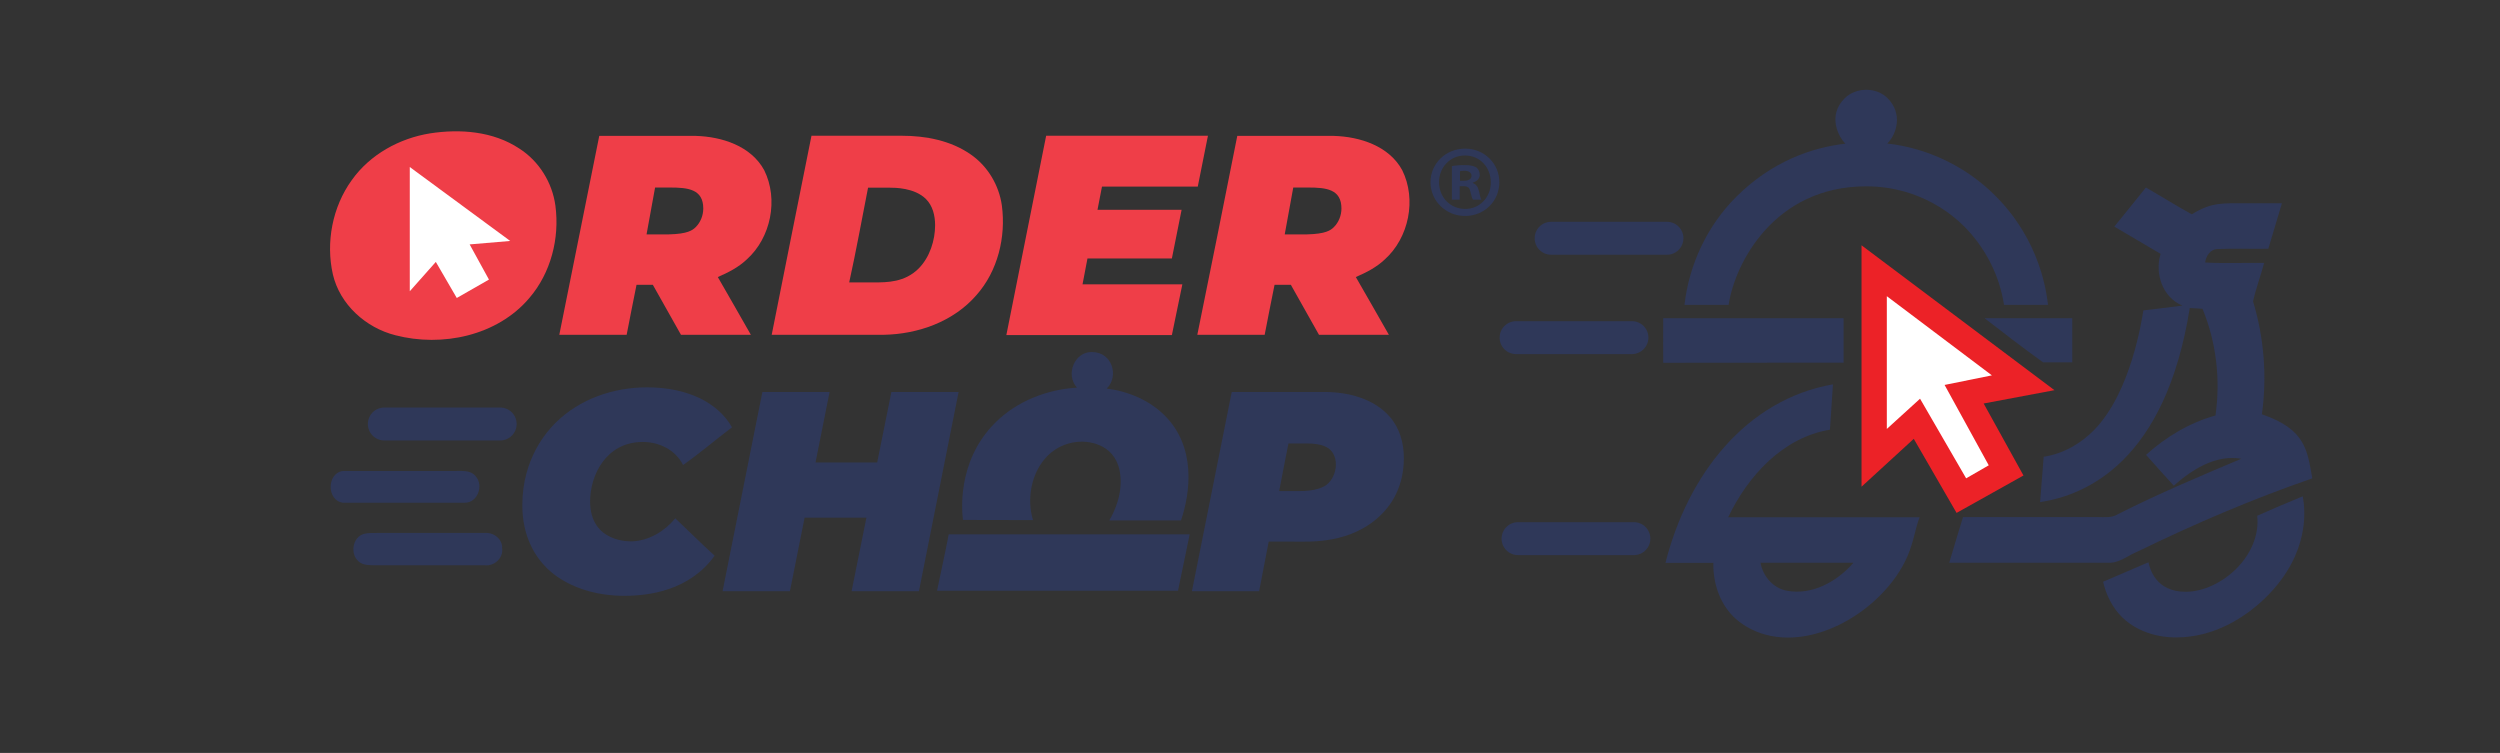 <?xml version="1.0" encoding="UTF-8"?> <svg xmlns="http://www.w3.org/2000/svg" xmlns:xlink="http://www.w3.org/1999/xlink" version="1.1" x="0px" y="0px" viewBox="0 0 1670.4 503.1" style="enable-background:new 0 0 1670.4 503.1;" xml:space="preserve"><rect x="0" y="0" width="1670.4" height="503.1" fill="#333333" stroke="none"/> <style type="text/css"> .st0{fill:#2F3859;} .st1{fill:#EC2227;} .st2{fill:#FFFFFF;} .st3{fill:#EF3E48;} </style> <g id="Layer_2"> <g> <path class="st0" d="M1232.5,65.7c7.5-7.5,21.1-7.7,28.7-0.1c10.3,10.3,6.2,24-0.2,30.3c27.1,3,53,15.6,72.2,34.9 c7.3,7.3,30.4,31.6,35.2,72.9H1339c-3-19.7-12.5-38.2-26.5-52.3c-5.9-5.9-28.3-26.9-65.6-26.9c-61.4,0-87.8,51.5-91.9,79.2h-29.5 c3.1-27.1,15.3-53,34.6-72.2c23.6-23.6,50.7-33,72.9-35.5C1228.3,91.3,1221,77.2,1232.5,65.7z"></path> <path class="st0" d="M1433.8,125.3c10.3,5.9,20.3,12.2,30.7,17.9c13.1-8.2,20.5-7.4,36.6-7.4c7.9,0,15.7,0,23.6,0 c-3,10.1-6.1,20.3-9.1,30.4c-11.4,0.2-22.8-0.3-34.1,0.2c-4.7,0.2-7.6,4.7-8.1,9c13.1,0.7,26.2,0.1,39.4,0.3 c-2.3,8.6-5.5,17-7.4,25.7c7.4,24.3,9.4,50.2,5.9,75.4c29.8,10.2,30.3,24.7,33.7,42.8c-39.9,13.8-78.8,30.4-116.7,48.9 c-6.1,2.4-11.5,7.2-18.2,7.5h-107.7c3.1-10.2,6-20.3,9.2-30.5h90.3c4.4,0,9.2,0.6,13.1-1.9c26.9-13.6,54.8-25.4,82.6-37.1 c-17.2-2.9-32.9,7.2-45.2,18c-6.3-6.8-12.3-13.7-18.5-20.6c13.3-12,29.1-21.5,46.4-26.3c3.4-24,0.6-48.9-8.7-71.3 c-2.8-0.2-5.7-0.3-8.5-0.5c-16.3,102.6-69.2,125-100,129.7c0.8-10.1,1.6-20.2,2.4-30.3c15.1-2.4,26.1-10.3,33.3-17.5 c25.3-25.3,32.5-75.6,33.3-80.3c8.7-1.1,17.4-2,26.1-3.2c-13.3-5.5-18.6-21.4-14.6-34.6c-10.3-6.1-20.6-12.1-30.9-18.2 C1419.8,142.8,1426.7,134,1433.8,125.3z"></path> <path class="st0" d="M1111.3,212.6h120.5c0,9.9,0,19.8,0,29.7c-40.1,0.1-80.3,0-120.5,0.1C1111.2,232.4,1111.3,222.5,1111.3,212.6 z"></path> <path class="st0" d="M1326,212.6h58.6v29.5h-19.5C1351.9,232.6,1338.9,222.6,1326,212.6z"></path> <g> <path class="st0" d="M1224.7,256.8c-0.6,10.1-1.3,20.2-2,30.3c-31.5,5.2-54.8,30.9-68,58.5h127.9c-3,7.8-3.8,15.8-7.8,25.3 c-11.9,28.6-46.7,55.1-80.2,55.1c-22.1,0-34.2-11.8-36.5-14.1c-9.3-9.3-13.6-22.8-13.3-35.8c-10.7,0-21.4,0-32,0 C1127.7,317.1,1166.7,267,1224.7,256.8z M1176.3,376c1.6,9,8.4,17,17.6,18.7c16.9,3.2,33.7-6.2,44.5-18.7H1176.3z"></path> </g> <path class="st0" d="M1460.4,395.4c12.1,0,24.9-6.5,33.8-15.4c9.3-9.3,15.4-22,14-35.4c10.1-4.5,20.2-8.8,30.4-13 c1.7,8.9,4.9,37.9-24,66.9c-14.5,14.5-35.8,27.4-60.5,27.4c-2.5,0-22.2,0.4-36.4-13.7c-6.4-6.4-10.5-14.8-12.5-23.5 c10.1-4.3,20.2-8.7,30.3-13C1436.6,380.5,1440.6,395.4,1460.4,395.4z"></path> </g> <g> <g> <path class="st1" d="M1243.8,163.9l128.9,96.8l-47.3,8.9l26.6,48.1l-44.7,25l-28.6-49.5l-34.9,32L1243.8,163.9z"></path> </g> </g> <path class="st0" d="M1091.7,370.9h-77.4c-6.1,0-11-4.9-11-11v0c0-6.1,4.9-11,11-11h77.4c6.1,0,11,4.9,11,11v0 C1102.7,366,1097.8,370.9,1091.7,370.9z"></path> <path class="st0" d="M1090.3,236.6H1013c-6.1,0-11-4.9-11-11v0c0-6.1,4.9-11,11-11h77.4c6.1,0,11,4.9,11,11v0 C1101.4,231.7,1096.4,236.6,1090.3,236.6z"></path> <path class="st0" d="M1113.8,170.2h-77.4c-6.1,0-11-4.9-11-11v0c0-6.1,4.9-11,11-11h77.4c6.1,0,11,4.9,11,11v0 C1124.8,165.3,1119.9,170.2,1113.8,170.2z"></path> <g> <polygon class="st2" points="1260.7,197.9 1330.9,250.8 1299.3,257.2 1328.8,310.9 1313.7,319.6 1282.9,266.4 1260.7,286.6 "></polygon> </g> </g> <g id="Layer_4"> <path class="st0" d="M665,282.4c14.3-14.3,34.5-22.2,54.6-23.4c-7.8-8.5-1.9-23.8,9.8-23.8c14.4,0,18.2,16.9,10,24.4 c14.3,1.8,28.6,7.8,38.8,18c21,21,17.3,51.3,10.9,70.1c-16,0-31.9,0-47.9,0c4.5-7.7,7.6-16.8,7.6-25.8c0-22.9-17.4-26.8-26-26.8 c-8,0-16.4,3-22.8,9.4c-10.8,10.8-14.2,28.5-9.8,43c-15.6-0.1-31.2,0-46.8-0.1C642.9,342.9,638.8,308.5,665,282.4z"></path> <path class="st0" d="M417.1,398.1c-35,0-51.2-18.1-51.9-18.7c-7.4-7.4-16.2-20.6-16.2-41.8c0-31.3,16.6-49.5,22.1-55 c15.9-15.9,38.6-23.8,61.2-23.8c27.5,0,47.6,10.5,56.8,26.7c-11,8.3-21.4,17.3-32.7,25.2c-5.1-10.2-16-15.4-26.9-15.4 c-24.6,0-35.2,22.3-35.2,39.7c0,27.9,27.2,26.8,28.3,26.7c11.1-0.5,21.6-6.8,28.6-15.4c8.8,8.3,17.4,16.9,26.3,25 C460.6,394.7,433.6,398.1,417.1,398.1z"></path> <polygon class="st0" points="509.4,261.9 554.3,261.9 544.9,309 586.1,309 595.6,261.9 640.5,261.9 614,395 569,395 578.9,345.9 537.6,345.9 527.8,395 482.8,395 "></polygon> <g> <path class="st0" d="M796.4,395c8.8-44.3,17.7-88.7,26.6-133.1h61.9c15.7,0,33.1,4.3,43.8,16.7c6.6,7.6,9.3,17.5,9.3,27.5 c0,22.6-11.8,34.4-15,37.6c-19.9,19.9-47.7,18.2-58.2,18.2h-17.1c-2.1,10.9-4.3,22.2-6.4,33.1H796.4z M860.9,296.3 c-2.1,10.3-4.2,21.4-6.2,31.8h13.9c14.8,0,18.7-5,19-5.3c5.7-5.7,7-16.5,1.3-22.2c-1.2-1.2-5-4.3-15.5-4.3H860.9z"></path> </g> <path class="st0" d="M229.1,314.7h73c5.4,0.2,12.1-1.2,15.9,3.7c5.3,6.2,1,17.8-7.7,17.5h-81.1 C218.2,334.6,218.2,316.1,229.1,314.7z"></path> <path class="st0" d="M242.9,356.8c3.1-0.9,6.4-0.6,9.6-0.7h71.6c5.7-0.5,11.7,4.1,11.4,10.1c1,6.5-5.1,12.2-11.5,11.5h-73.6 c-3.7-0.1-7.9,0.1-10.8-2.6C233.8,370.2,235.5,359.1,242.9,356.8z"></path> <path class="st0" d="M633.9,357h161c-2.6,12.6-5.2,25.1-7.8,37.7H626.1C628.7,382.1,631.5,369.6,633.9,357z"></path> <path class="st0" d="M334.2,294.3h-77.4c-6.1,0-11-4.9-11-11l0,0c0-6.1,4.9-11,11-11h77.4c6.1,0,11,4.9,11,11l0,0 C345.2,289.4,340.3,294.3,334.2,294.3z"></path> </g> <g id="Layer_3"> <g> <path class="st3" d="M287.4,89.1c20.1-3.1,42.1-1.4,59.5,10.1c13.2,8.4,22.1,22.7,24.2,38.2c2.9,21.8-3,44.9-17.4,61.7 c-21.4,25.3-58.3,33-89.5,24.9c-19.8-5-37.1-20.5-41.8-40.7c-4.8-21.4-0.3-45,12.6-62.9C247.2,103.2,266.9,92.4,287.4,89.1z"></path> </g> <g> <path class="st3" d="M826.7,90.8h64.5c17.4,0.5,36.9,6.7,45.7,22.9c9.7,19.5,4.5,45.2-11.7,59.7c-5.5,5.2-12.3,8.7-19.3,11.7 c7.4,12.9,14.8,25.7,22.1,38.6h-46.7c-6.3-11.1-12.5-22.3-18.8-33.4h-10.9c-2.2,11.1-4.5,22.3-6.6,33.4h-45 C809,179.5,817.9,135.2,826.7,90.8z M858.4,156.6h15c12.4-0.3,15.7-2.7,17.9-4.9c3.2-3.2,5-7.8,5-12.4c0-12.9-10.2-14-22.1-14 h-10.1L858.4,156.6z"></path> </g> <g> <path class="st3" d="M515.6,223.8c8.8-44.4,17.7-88.7,26.6-133.1c20.1,0,40.2,0,60.4,0c16,0,32.7,3.2,46,12.5 c11.3,7.8,18.9,20.5,20.8,34.1c2.8,21.1-2.7,43.8-17,59.9c-15.3,17.7-39,26.1-62,26.5H515.6z M580,125.4 c-4.1,20.9-8,42.5-12.6,63.3h16.4c9.2,0,20.7-0.1,29.9-9.2c7.6-7.6,11.1-19,11.1-29c0-6.5-1.6-13-6.1-17.5 c-7.6-7.6-20.8-7.6-24.3-7.6H580z"></path> </g> <polygon class="st3" points="699,90.7 807.1,90.7 800.3,124.7 736.3,124.7 733.3,140.2 789.5,140.2 783,172.7 726.6,172.7 723.3,190 790,190 783,223.9 672.4,223.9 "></polygon> <polygon class="st2" points="273.8,111.6 340.9,161 313.8,163.3 326.7,186.8 305.2,199.1 291.2,175 273.8,194.6 "></polygon> <g> <path class="st3" d="M400.4,90.8h64.5c17.4,0.5,36.9,6.7,45.7,22.9c9.7,19.5,4.5,45.2-11.7,59.7c-5.5,5.2-12.3,8.7-19.3,11.7 c7.4,12.9,14.8,25.7,22.1,38.6H455c-6.3-11.1-12.5-22.3-18.8-33.4h-10.9c-2.2,11.1-4.5,22.3-6.6,33.4h-45 C382.6,179.5,391.5,135.2,400.4,90.8z M432,156.6h15c12.4-0.3,15.7-2.7,17.9-4.9c3.2-3.2,5-7.8,5-12.4c0-12.9-10.2-14-22.1-14 h-10.1L432,156.6z"></path> </g> <g> <path class="st0" d="M1001.8,121.7c0,12.7-10,22.6-22.9,22.6c-12.8,0-23.1-10-23.1-22.6c0-12.4,10.2-22.4,23.1-22.4 C991.8,99.3,1001.8,109.3,1001.8,121.7z M961.5,121.7c0,10,7.4,17.9,17.5,17.9c9.8,0,17.1-7.9,17.1-17.7c0-10-7.2-18-17.2-18 C968.9,103.8,961.5,111.9,961.5,121.7z M975.3,133.4h-5.2v-22.4c2-0.4,4.9-0.7,8.6-0.7c4.2,0,6.1,0.7,7.8,1.6 c1.2,1,2.2,2.7,2.2,4.9c0,2.5-1.9,4.4-4.6,5.2v0.3c2.2,0.8,3.4,2.5,4.1,5.5c0.7,3.4,1.1,4.8,1.6,5.6h-5.6 c-0.7-0.8-1.1-2.9-1.8-5.5c-0.4-2.5-1.8-3.5-4.6-3.5h-2.5V133.4z M975.5,120.8h2.5c2.9,0,5.2-1,5.2-3.3c0-2-1.5-3.4-4.8-3.4 c-1.4,0-2.3,0.1-2.9,0.3V120.8z"></path> </g> </g> </svg> 
